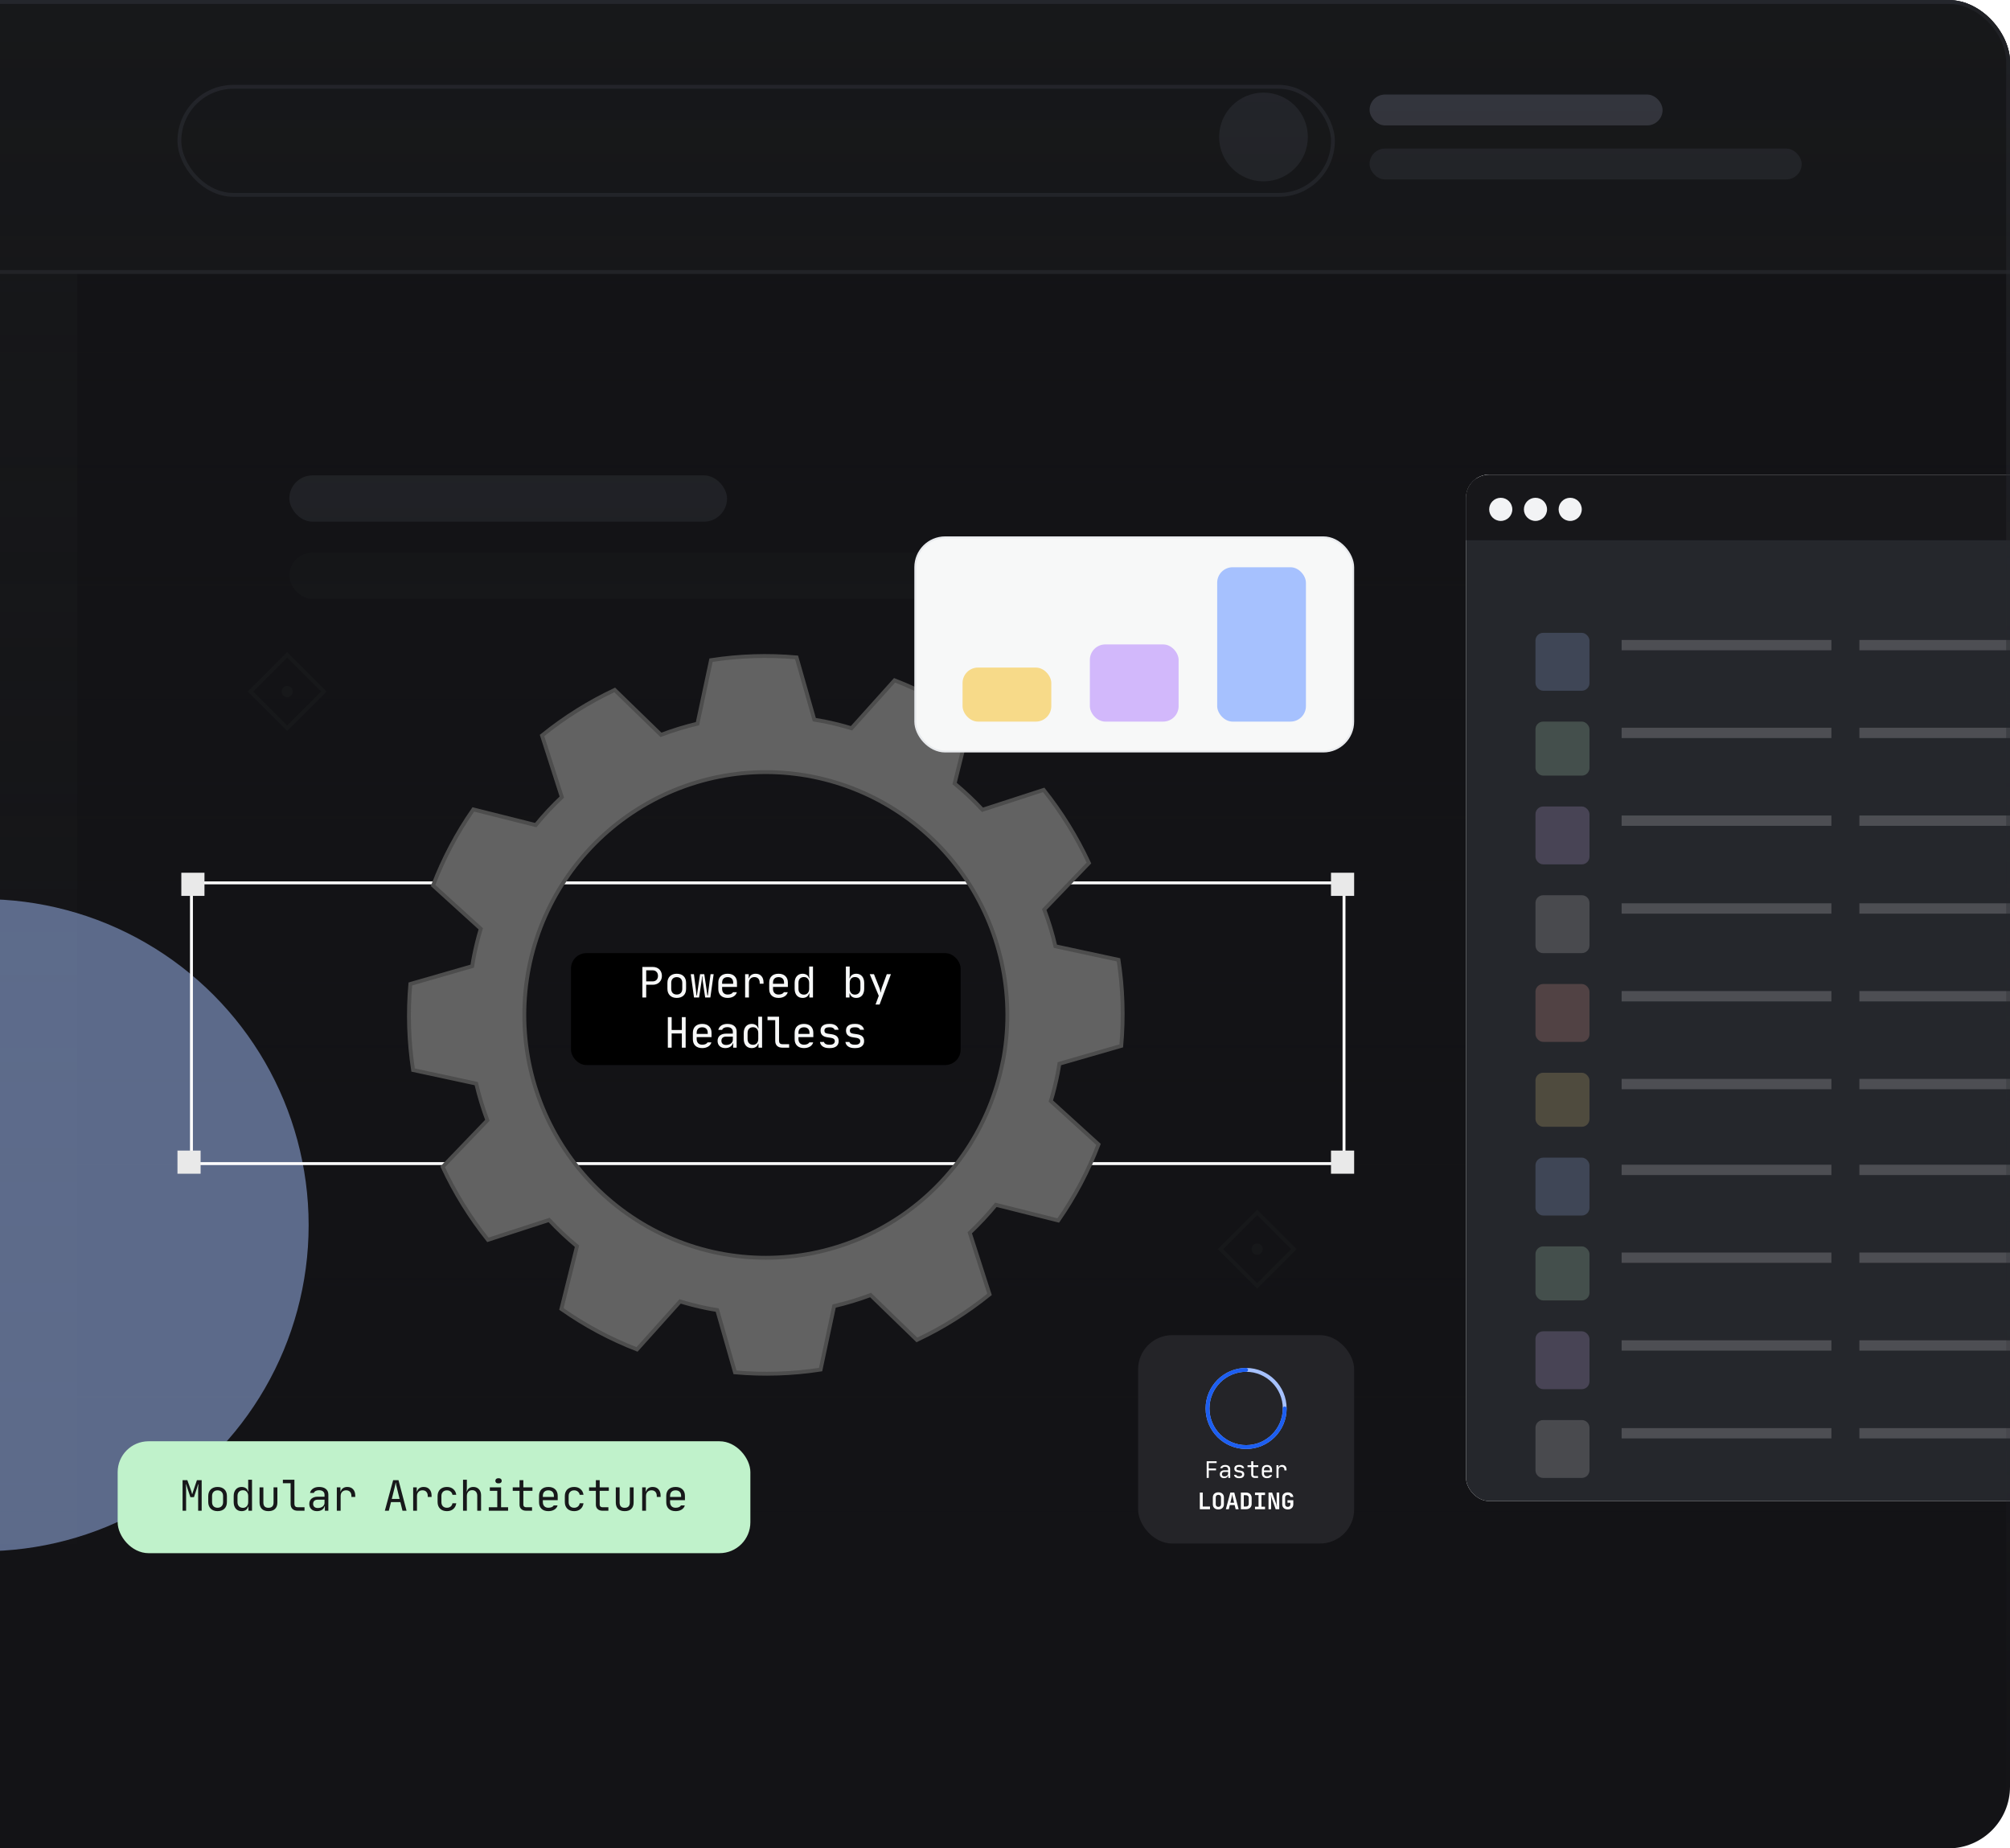 <svg width="521" height="479" viewBox="0 0 521 479" fill="none" xmlns="http://www.w3.org/2000/svg">
<g clip-path="url(#clip0_2103_8908)">
<rect x="-63" width="584" height="479" rx="16" fill="#131316"/>
<g filter="url(#filter0_f_2103_8908)">
<circle cx="460.5" cy="659.5" r="84.5" fill="#A6C1FE"/>
</g>
<rect x="75" y="123.189" width="113.45" height="12" rx="6" fill="#25272C"/>
<rect x="75" y="143.189" width="185" height="12" rx="6" fill="#17181A"/>
<rect width="83" height="400" transform="translate(-63)" fill="#17181A"/>
<rect x="-62.5" y="0.5" width="584" height="70" fill="#17181A" stroke="#25272C"/>
<rect x="46.5" y="22.5" width="299" height="28" rx="14" stroke="#25272C"/>
<circle cx="327.5" cy="35.5" r="11.5" fill="#25272C"/>
<rect x="355" y="24.5" width="75.948" height="8" rx="4" fill="#383A42"/>
<rect x="355" y="38.5" width="112" height="8" rx="4" fill="#25272C"/>
<rect x="-63" y="-100" width="817" height="500" fill="url(#paint0_linear_2103_8908)"/>
<g clip-path="url(#clip1_2103_8908)">
<rect x="380" y="123" width="174" height="266" rx="6" fill="white"/>
<rect x="366.5" y="123.5" width="187" height="271" rx="5.5" fill="#25272C" stroke="#E9EBEE"/>
<rect x="380" y="140" width="22" height="174" transform="rotate(-90 380 140)" fill="#17171A"/>
<circle cx="389" cy="132" r="3" fill="#F2F3F5"/>
<circle cx="398" cy="132" r="3" fill="#F2F3F5"/>
<circle cx="407" cy="132" r="3" fill="#F2F3F5"/>
<g opacity="0.2">
<rect x="398" y="164" width="14" height="15" rx="2" fill="#A6C1FE"/>
<rect x="398" y="300" width="14" height="15" rx="2" fill="#A6C1FE"/>
<rect x="398" y="209" width="14" height="15" rx="2" fill="#D2B8FB"/>
<rect x="398" y="345" width="14" height="15" rx="2" fill="#D2B8FB"/>
<rect x="398" y="255" width="14" height="15" rx="2" fill="#FFAFA3"/>
<rect x="398" y="187" width="14" height="14" rx="2" fill="#C0F2CB"/>
<rect x="398" y="323" width="14" height="14" rx="2" fill="#C0F2CB"/>
<path d="M398 234C398 232.895 398.895 232 400 232H410C411.105 232 412 232.895 412 234V245C412 246.105 411.105 247 410 247H400C398.895 247 398 246.105 398 245V234Z" fill="#D9D9D9"/>
<path d="M398 370C398 368.895 398.895 368 400 368H410C411.105 368 412 368.895 412 370V381C412 382.105 411.105 383 410 383H400C398.895 383 398 382.105 398 381V370Z" fill="#D9D9D9"/>
<rect x="398" y="278" width="14" height="14" rx="2" fill="#F7DA89"/>
<rect x="420.333" y="165.838" width="54.375" height="2.676" fill="#E9EBEE"/>
<rect x="420.333" y="211.338" width="54.375" height="2.676" fill="#E9EBEE"/>
<rect x="420.333" y="256.838" width="54.375" height="2.676" fill="#E9EBEE"/>
<rect x="420.333" y="188.588" width="54.375" height="2.676" fill="#E9EBEE"/>
<rect x="420.333" y="234.088" width="54.375" height="2.676" fill="#E9EBEE"/>
<rect x="420.333" y="279.588" width="54.375" height="2.676" fill="#E9EBEE"/>
<rect x="420.333" y="301.838" width="54.375" height="2.676" fill="#E9EBEE"/>
<rect x="420.333" y="347.338" width="54.375" height="2.676" fill="#E9EBEE"/>
<rect x="420.333" y="324.588" width="54.375" height="2.676" fill="#E9EBEE"/>
<rect x="420.333" y="370.088" width="54.375" height="2.676" fill="#E9EBEE"/>
<rect x="481.958" y="165.838" width="54.375" height="2.676" fill="#E9EBEE"/>
<rect x="481.958" y="211.338" width="54.375" height="2.676" fill="#E9EBEE"/>
<rect x="481.958" y="256.838" width="54.375" height="2.676" fill="#E9EBEE"/>
<rect x="481.958" y="188.588" width="54.375" height="2.676" fill="#E9EBEE"/>
<rect x="481.958" y="234.088" width="54.375" height="2.676" fill="#E9EBEE"/>
<rect x="481.958" y="279.588" width="54.375" height="2.676" fill="#E9EBEE"/>
<rect x="481.958" y="301.838" width="54.375" height="2.676" fill="#E9EBEE"/>
<rect x="481.958" y="347.338" width="54.375" height="2.676" fill="#E9EBEE"/>
<rect x="481.958" y="324.588" width="54.375" height="2.676" fill="#E9EBEE"/>
<rect x="481.958" y="370.088" width="54.375" height="2.676" fill="#E9EBEE"/>
</g>
</g>
<g opacity="0.5" filter="url(#filter1_f_2103_8908)">
<circle cx="-4.5" cy="317.5" r="84.5" fill="#A6C1FE"/>
</g>
<g filter="url(#filter2_f_2103_8908)">
<circle cx="370.5" cy="-140.5" r="84.5" fill="#A6C1FE"/>
</g>
</g>
<rect x="-62.5" y="0.5" width="583" height="478" rx="15.5" stroke="url(#paint1_linear_2103_8908)"/>
<rect x="49.625" y="228.793" width="298.75" height="72.75" stroke="white" stroke-width="0.75"/>
<rect x="46" y="298.168" width="6" height="6" fill="#E9E9E9"/>
<rect x="345" y="298.168" width="6" height="6" fill="#E9E9E9"/>
<rect x="47" y="226.168" width="6" height="6" fill="#E9E9E9"/>
<rect x="345" y="226.168" width="6" height="6" fill="#E9E9E9"/>
<path d="M274.592 275.663L290.636 271.035C291.296 263.601 291.058 256.113 289.924 248.737L273.56 245.218C272.81 241.983 271.845 238.802 270.672 235.696L282.255 223.65C279.111 216.887 275.174 210.525 270.529 204.7L254.663 209.851C252.403 207.428 249.991 205.154 247.442 203.041L251.476 186.781C245.388 182.503 238.806 178.984 231.874 176.301L220.704 188.727C218.385 188.011 216.008 187.425 213.589 186.938C212.743 186.774 211.91 186.645 211.078 186.502L206.475 170.364C199.081 169.703 191.634 169.943 184.298 171.079L180.79 187.532C177.576 188.292 174.415 189.262 171.327 190.436L159.339 178.791C152.612 181.956 146.287 185.921 140.499 190.601L145.628 206.56C143.22 208.829 140.959 211.252 138.862 213.814L122.683 209.758C118.426 215.879 114.923 222.496 112.253 229.466L124.618 240.697C123.907 243.036 123.323 245.418 122.84 247.85C122.669 248.694 122.541 249.531 122.406 250.375L106.362 254.996C105.705 262.431 105.943 269.917 107.073 277.294L123.437 280.813C124.197 284.044 125.162 287.221 126.326 290.328L114.743 302.381C117.885 309.137 121.822 315.489 126.468 321.302L142.334 316.152C144.593 318.574 147.005 320.846 149.556 322.955L145.515 339.214C151.604 343.492 158.185 347.013 165.116 349.701L176.286 337.261C178.613 337.977 180.989 338.571 183.401 339.057C184.233 339.229 185.073 339.357 185.905 339.493L190.516 355.639C197.912 356.296 205.361 356.056 212.7 354.923L216.208 338.47C219.417 337.719 222.575 336.764 225.663 335.609L237.659 347.241C244.384 344.076 250.707 340.111 256.492 335.43L251.369 319.478C253.775 317.204 256.037 314.782 258.142 312.224L274.307 316.28C278.563 310.159 282.066 303.541 284.738 296.572L272.379 285.334C273.091 283.002 273.674 280.613 274.158 278.181C274.329 277.344 274.457 276.507 274.592 275.663ZM259.886 275.312C256.638 291.681 247.057 306.082 233.251 315.35C219.445 324.619 202.543 327.994 186.261 324.736C169.983 321.469 155.661 311.836 146.444 297.954C137.227 284.073 133.871 267.08 137.112 250.712C140.363 234.346 149.945 219.948 163.751 210.683C177.557 201.417 194.457 198.044 210.736 201.302C227.017 204.563 241.344 214.191 250.566 228.07C259.788 241.949 263.15 258.942 259.914 275.312H259.886Z" fill="#626262" stroke="#4D4D4D" stroke-miterlimit="10"/>
<rect x="148" y="247" width="101" height="29" rx="4" fill="black"/>
<path d="M169.184 250.58C169.544 250.58 169.87 250.635 170.163 250.745C170.457 250.855 170.706 251.013 170.911 251.218C171.124 251.423 171.285 251.669 171.395 251.955C171.513 252.234 171.571 252.545 171.571 252.89C171.571 253.235 171.513 253.55 171.395 253.836C171.278 254.115 171.113 254.357 170.9 254.562C170.695 254.767 170.446 254.925 170.152 255.035C169.859 255.145 169.536 255.2 169.184 255.2H167.501V258.5H166.511V250.58H169.184ZM167.501 251.46V254.32H169.184C169.595 254.32 169.925 254.192 170.174 253.935C170.424 253.671 170.548 253.323 170.548 252.89C170.548 252.457 170.424 252.113 170.174 251.856C169.925 251.592 169.595 251.46 169.184 251.46H167.501ZM173.987 256.245C173.987 256.707 174.112 257.07 174.361 257.334C174.618 257.598 174.97 257.73 175.417 257.73C175.857 257.73 176.206 257.598 176.462 257.334C176.719 257.07 176.847 256.707 176.847 256.245V254.705C176.847 254.243 176.719 253.88 176.462 253.616C176.206 253.352 175.857 253.22 175.417 253.22C174.977 253.22 174.629 253.352 174.372 253.616C174.116 253.88 173.987 254.243 173.987 254.705V256.245ZM172.997 254.705C172.997 254.338 173.052 254.012 173.162 253.726C173.28 253.433 173.441 253.183 173.646 252.978C173.859 252.773 174.112 252.615 174.405 252.505C174.706 252.395 175.043 252.34 175.417 252.34C176.165 252.34 176.756 252.549 177.188 252.967C177.621 253.385 177.837 253.961 177.837 254.694V256.245C177.837 256.612 177.782 256.942 177.672 257.235C177.562 257.528 177.401 257.778 177.188 257.983C176.983 258.181 176.73 258.335 176.429 258.445C176.129 258.555 175.791 258.61 175.417 258.61C175.043 258.61 174.706 258.555 174.405 258.445C174.112 258.335 173.859 258.177 173.646 257.972C173.441 257.767 173.28 257.517 173.162 257.224C173.052 256.931 172.997 256.604 172.997 256.245V254.705ZM179.043 252.45H179.868L180.396 256.597C180.411 256.707 180.425 256.839 180.44 256.993C180.455 257.147 180.469 257.297 180.484 257.444C180.506 257.62 180.524 257.796 180.539 257.972H180.649C180.671 257.789 180.693 257.613 180.715 257.444C180.737 257.297 180.759 257.147 180.781 256.993C180.803 256.832 180.821 256.7 180.836 256.597L181.463 252.45H182.552L183.168 256.597C183.183 256.707 183.201 256.843 183.223 257.004C183.245 257.158 183.267 257.308 183.289 257.455C183.311 257.624 183.333 257.796 183.355 257.972H183.476C183.498 257.796 183.52 257.62 183.542 257.444C183.557 257.297 183.571 257.147 183.586 256.993C183.608 256.839 183.626 256.707 183.641 256.597L184.18 252.45H184.983L184.125 258.5H182.783L182.145 254.221C182.13 254.096 182.116 253.968 182.101 253.836C182.094 253.697 182.086 253.568 182.079 253.451C182.072 253.319 182.068 253.187 182.068 253.055H181.958C181.951 253.187 181.943 253.319 181.936 253.451C181.929 253.568 181.918 253.697 181.903 253.836C181.896 253.968 181.881 254.096 181.859 254.221L181.199 258.5H179.89L179.043 252.45ZM188.609 258.61C187.853 258.61 187.259 258.405 186.827 257.994C186.401 257.583 186.189 257.019 186.189 256.3V254.65C186.189 253.931 186.401 253.367 186.827 252.956C187.259 252.545 187.853 252.34 188.609 252.34C189.364 252.34 189.954 252.545 190.38 252.956C190.812 253.367 191.029 253.931 191.029 254.65V255.761H187.179V256.245C187.179 256.707 187.303 257.07 187.553 257.334C187.809 257.598 188.161 257.73 188.609 257.73C188.939 257.73 189.225 257.679 189.467 257.576C189.709 257.473 189.888 257.323 190.006 257.125H190.996C190.871 257.587 190.592 257.95 190.16 258.214C189.734 258.478 189.217 258.61 188.609 258.61ZM190.039 254.936V254.65C190.039 254.195 189.914 253.843 189.665 253.594C189.415 253.345 189.063 253.22 188.609 253.22C188.154 253.22 187.802 253.345 187.553 253.594C187.303 253.843 187.179 254.195 187.179 254.65V254.936H190.039ZM193.136 252.45H194.071V253.495H194.159C194.255 253.136 194.453 252.853 194.753 252.648C195.054 252.443 195.424 252.34 195.864 252.34C196.502 252.34 197.001 252.542 197.36 252.945C197.727 253.341 197.91 253.887 197.91 254.584V254.925H196.92V254.705C196.92 254.228 196.799 253.862 196.557 253.605C196.323 253.341 195.985 253.209 195.545 253.209C195.113 253.209 194.768 253.345 194.511 253.616C194.255 253.88 194.126 254.243 194.126 254.705V258.5H193.136V252.45ZM201.8 258.61C201.045 258.61 200.451 258.405 200.018 257.994C199.593 257.583 199.38 257.019 199.38 256.3V254.65C199.38 253.931 199.593 253.367 200.018 252.956C200.451 252.545 201.045 252.34 201.8 252.34C202.555 252.34 203.146 252.545 203.571 252.956C204.004 253.367 204.22 253.931 204.22 254.65V255.761H200.37V256.245C200.37 256.707 200.495 257.07 200.744 257.334C201.001 257.598 201.353 257.73 201.8 257.73C202.13 257.73 202.416 257.679 202.658 257.576C202.9 257.473 203.08 257.323 203.197 257.125H204.187C204.062 257.587 203.784 257.95 203.351 258.214C202.926 258.478 202.409 258.61 201.8 258.61ZM203.23 254.936V254.65C203.23 254.195 203.105 253.843 202.856 253.594C202.607 253.345 202.255 253.22 201.8 253.22C201.345 253.22 200.993 253.345 200.744 253.594C200.495 253.843 200.37 254.195 200.37 254.65V254.936H203.23ZM205.976 254.705C205.976 254.338 206.023 254.008 206.119 253.715C206.221 253.422 206.361 253.176 206.537 252.978C206.713 252.773 206.925 252.615 207.175 252.505C207.424 252.395 207.703 252.34 208.011 252.34C208.458 252.34 208.828 252.443 209.122 252.648C209.415 252.846 209.609 253.128 209.705 253.495H209.793C209.785 253.37 209.778 253.246 209.771 253.121C209.756 253.011 209.745 252.897 209.738 252.78C209.738 252.655 209.738 252.545 209.738 252.45V250.47H210.728V258.5H209.793V257.455H209.705C209.609 257.822 209.415 258.108 209.122 258.313C208.828 258.511 208.458 258.61 208.011 258.61C207.703 258.61 207.424 258.555 207.175 258.445C206.925 258.335 206.713 258.181 206.537 257.983C206.361 257.778 206.221 257.528 206.119 257.235C206.023 256.942 205.976 256.612 205.976 256.245V254.705ZM208.385 257.752C208.795 257.752 209.122 257.616 209.364 257.345C209.613 257.074 209.738 256.707 209.738 256.245V254.705C209.738 254.243 209.613 253.876 209.364 253.605C209.122 253.334 208.795 253.198 208.385 253.198C207.937 253.198 207.589 253.33 207.34 253.594C207.09 253.858 206.966 254.228 206.966 254.705V256.245C206.966 256.707 207.09 257.074 207.34 257.345C207.596 257.616 207.945 257.752 208.385 257.752ZM219.255 250.47H220.245V252.34C220.245 252.443 220.241 252.564 220.234 252.703C220.234 252.835 220.23 252.96 220.223 253.077C220.208 253.216 220.197 253.356 220.19 253.495H220.278C220.373 253.128 220.568 252.846 220.861 252.648C221.154 252.443 221.525 252.34 221.972 252.34C222.28 252.34 222.559 252.395 222.808 252.505C223.057 252.615 223.27 252.773 223.446 252.978C223.622 253.176 223.758 253.422 223.853 253.715C223.956 254.008 224.007 254.338 224.007 254.705V256.245C224.007 256.612 223.956 256.942 223.853 257.235C223.758 257.528 223.622 257.778 223.446 257.983C223.27 258.181 223.057 258.335 222.808 258.445C222.559 258.555 222.28 258.61 221.972 258.61C221.525 258.61 221.154 258.511 220.861 258.313C220.568 258.108 220.373 257.822 220.278 257.455H220.19V258.5H219.255V250.47ZM220.245 256.245C220.245 256.707 220.366 257.074 220.608 257.345C220.857 257.616 221.187 257.752 221.598 257.752C222.038 257.752 222.383 257.616 222.632 257.345C222.889 257.074 223.017 256.707 223.017 256.245V254.705C223.017 254.228 222.892 253.858 222.643 253.594C222.394 253.33 222.045 253.198 221.598 253.198C221.187 253.198 220.857 253.334 220.608 253.605C220.366 253.876 220.245 254.243 220.245 254.705V256.245ZM226.533 252.45L227.919 255.926C227.985 256.095 228.036 256.252 228.073 256.399C228.117 256.546 228.15 256.674 228.172 256.784C228.201 256.923 228.219 257.048 228.227 257.158H228.304C228.311 257.048 228.329 256.927 228.359 256.795C228.381 256.678 228.41 256.546 228.447 256.399C228.483 256.252 228.531 256.095 228.59 255.926L229.866 252.45H230.933L227.996 260.315H226.94L227.776 258.06L225.433 252.45H226.533ZM174.097 263.58V266.924H176.737V263.58H177.727V271.5H176.737V267.826H174.097V271.5H173.107V263.58H174.097ZM182.013 271.61C181.258 271.61 180.664 271.405 180.231 270.994C179.806 270.583 179.593 270.019 179.593 269.3V267.65C179.593 266.931 179.806 266.367 180.231 265.956C180.664 265.545 181.258 265.34 182.013 265.34C182.768 265.34 183.359 265.545 183.784 265.956C184.217 266.367 184.433 266.931 184.433 267.65V268.761H180.583V269.245C180.583 269.707 180.708 270.07 180.957 270.334C181.214 270.598 181.566 270.73 182.013 270.73C182.343 270.73 182.629 270.679 182.871 270.576C183.113 270.473 183.293 270.323 183.41 270.125H184.4C184.275 270.587 183.997 270.95 183.564 271.214C183.139 271.478 182.622 271.61 182.013 271.61ZM183.443 267.936V267.65C183.443 267.195 183.318 266.843 183.069 266.594C182.82 266.345 182.468 266.22 182.013 266.22C181.558 266.22 181.206 266.345 180.957 266.594C180.708 266.843 180.583 267.195 180.583 267.65V267.936H183.443ZM186.002 269.74C186.002 269.454 186.049 269.197 186.145 268.97C186.247 268.735 186.39 268.537 186.574 268.376C186.764 268.215 186.992 268.09 187.256 268.002C187.52 267.914 187.817 267.87 188.147 267.87H189.951V267.375C189.951 267.001 189.826 266.711 189.577 266.506C189.335 266.293 188.983 266.187 188.521 266.187C188.183 266.187 187.894 266.249 187.652 266.374C187.417 266.499 187.259 266.671 187.179 266.891H186.189C186.291 266.414 186.552 266.037 186.97 265.758C187.395 265.479 187.919 265.34 188.543 265.34C189.291 265.34 189.877 265.516 190.303 265.868C190.728 266.213 190.941 266.697 190.941 267.32V271.5H190.039V270.345H189.951C189.855 270.734 189.632 271.042 189.28 271.269C188.928 271.496 188.499 271.61 187.993 271.61C187.384 271.61 186.9 271.441 186.541 271.104C186.181 270.767 186.002 270.312 186.002 269.74ZM188.213 270.796C188.462 270.796 188.693 270.763 188.906 270.697C189.118 270.631 189.302 270.539 189.456 270.422C189.61 270.297 189.731 270.154 189.819 269.993C189.907 269.832 189.951 269.656 189.951 269.465V268.64H188.169C187.802 268.64 187.512 268.735 187.3 268.926C187.094 269.117 186.992 269.381 186.992 269.718C186.992 270.055 187.098 270.319 187.311 270.51C187.523 270.701 187.824 270.796 188.213 270.796ZM192.784 267.705C192.784 267.338 192.832 267.008 192.927 266.715C193.03 266.422 193.169 266.176 193.345 265.978C193.521 265.773 193.734 265.615 193.983 265.505C194.233 265.395 194.511 265.34 194.819 265.34C195.267 265.34 195.637 265.443 195.93 265.648C196.224 265.846 196.418 266.128 196.513 266.495H196.601C196.594 266.37 196.587 266.246 196.579 266.121C196.565 266.011 196.554 265.897 196.546 265.78C196.546 265.655 196.546 265.545 196.546 265.45V263.47H197.536V271.5H196.601V270.455H196.513C196.418 270.822 196.224 271.108 195.93 271.313C195.637 271.511 195.267 271.61 194.819 271.61C194.511 271.61 194.233 271.555 193.983 271.445C193.734 271.335 193.521 271.181 193.345 270.983C193.169 270.778 193.03 270.528 192.927 270.235C192.832 269.942 192.784 269.612 192.784 269.245V267.705ZM195.193 270.752C195.604 270.752 195.93 270.616 196.172 270.345C196.422 270.074 196.546 269.707 196.546 269.245V267.705C196.546 267.243 196.422 266.876 196.172 266.605C195.93 266.334 195.604 266.198 195.193 266.198C194.746 266.198 194.398 266.33 194.148 266.594C193.899 266.858 193.774 267.228 193.774 267.705V269.245C193.774 269.707 193.899 270.074 194.148 270.345C194.405 270.616 194.753 270.752 195.193 270.752ZM201.932 263.47V269.74C201.932 270.011 202.005 270.224 202.152 270.378C202.299 270.525 202.5 270.598 202.757 270.598H204.55V271.5H202.757C202.192 271.5 201.749 271.346 201.426 271.038C201.103 270.723 200.942 270.29 200.942 269.74V264.372H198.94V263.47H201.932ZM208.396 271.61C207.64 271.61 207.046 271.405 206.614 270.994C206.188 270.583 205.976 270.019 205.976 269.3V267.65C205.976 266.931 206.188 266.367 206.614 265.956C207.046 265.545 207.64 265.34 208.396 265.34C209.151 265.34 209.741 265.545 210.167 265.956C210.599 266.367 210.816 266.931 210.816 267.65V268.761H206.966V269.245C206.966 269.707 207.09 270.07 207.34 270.334C207.596 270.598 207.948 270.73 208.396 270.73C208.726 270.73 209.012 270.679 209.254 270.576C209.496 270.473 209.675 270.323 209.793 270.125H210.783C210.658 270.587 210.379 270.95 209.947 271.214C209.521 271.478 209.004 271.61 208.396 271.61ZM209.826 267.936V267.65C209.826 267.195 209.701 266.843 209.452 266.594C209.202 266.345 208.85 266.22 208.396 266.22C207.941 266.22 207.589 266.345 207.34 266.594C207.09 266.843 206.966 267.195 206.966 267.65V267.936H209.826ZM214.826 271.61C214.188 271.61 213.66 271.467 213.242 271.181C212.832 270.888 212.597 270.499 212.538 270.015H213.583C213.627 270.228 213.763 270.4 213.99 270.532C214.218 270.664 214.496 270.73 214.826 270.73H215.134C215.53 270.73 215.838 270.649 216.058 270.488C216.278 270.319 216.388 270.096 216.388 269.817C216.388 269.34 216.051 269.051 215.376 268.948L214.463 268.816C213.869 268.728 213.426 268.541 213.132 268.255C212.839 267.969 212.692 267.569 212.692 267.056C212.692 266.513 212.883 266.092 213.264 265.791C213.653 265.49 214.192 265.34 214.881 265.34H215.189C215.483 265.34 215.754 265.377 216.003 265.45C216.253 265.523 216.473 265.63 216.663 265.769C216.854 265.901 217.008 266.062 217.125 266.253C217.25 266.436 217.331 266.642 217.367 266.869H216.322C216.278 266.678 216.154 266.524 215.948 266.407C215.743 266.282 215.49 266.22 215.189 266.22H214.881C214.507 266.22 214.214 266.293 214.001 266.44C213.796 266.587 213.693 266.807 213.693 267.1C213.693 267.335 213.763 267.514 213.902 267.639C214.049 267.756 214.284 267.837 214.606 267.881L215.519 268.013C216.172 268.108 216.645 268.299 216.938 268.585C217.239 268.871 217.389 269.278 217.389 269.806C217.389 270.371 217.191 270.814 216.795 271.137C216.407 271.452 215.853 271.61 215.134 271.61H214.826ZM221.422 271.61C220.784 271.61 220.256 271.467 219.838 271.181C219.427 270.888 219.193 270.499 219.134 270.015H220.179C220.223 270.228 220.359 270.4 220.586 270.532C220.813 270.664 221.092 270.73 221.422 270.73H221.73C222.126 270.73 222.434 270.649 222.654 270.488C222.874 270.319 222.984 270.096 222.984 269.817C222.984 269.34 222.647 269.051 221.972 268.948L221.059 268.816C220.465 268.728 220.021 268.541 219.728 268.255C219.435 267.969 219.288 267.569 219.288 267.056C219.288 266.513 219.479 266.092 219.86 265.791C220.249 265.49 220.788 265.34 221.477 265.34H221.785C222.078 265.34 222.35 265.377 222.599 265.45C222.848 265.523 223.068 265.63 223.259 265.769C223.45 265.901 223.604 266.062 223.721 266.253C223.846 266.436 223.926 266.642 223.963 266.869H222.918C222.874 266.678 222.749 266.524 222.544 266.407C222.339 266.282 222.086 266.22 221.785 266.22H221.477C221.103 266.22 220.81 266.293 220.597 266.44C220.392 266.587 220.289 266.807 220.289 267.1C220.289 267.335 220.359 267.514 220.498 267.639C220.645 267.756 220.879 267.837 221.202 267.881L222.115 268.013C222.768 268.108 223.241 268.299 223.534 268.585C223.835 268.871 223.985 269.278 223.985 269.806C223.985 270.371 223.787 270.814 223.391 271.137C223.002 271.452 222.449 271.61 221.73 271.61H221.422Z" fill="#F7F8F8"/>
<rect x="335.371" y="323.712" width="13.45" height="13.45" transform="rotate(135 335.371 323.712)" stroke="#17181A"/>
<circle cx="325.86" cy="323.709" r="0.945" transform="rotate(90 325.86 323.709)" fill="#17181A" stroke="#17181A"/>
<rect x="83.95" y="179.217" width="13.45" height="13.45" transform="rotate(135 83.95 179.217)" stroke="#17181A"/>
<circle cx="74.439" cy="179.214" r="0.945" transform="rotate(90 74.439 179.214)" fill="#17181A" stroke="#17181A"/>
<rect x="295" y="346" width="56" height="54" rx="8.853" fill="#242428"/>
<path d="M323 375C328.523 375 333 370.523 333 365C333 359.477 328.523 355 323 355C317.477 355 313 359.477 313 365C313 370.523 317.477 375 323 375Z" stroke="#A6C1FE" stroke-linecap="round" stroke-linejoin="round"/>
<path d="M333 365C333 370.523 328.523 375 323 375C317.477 375 313 370.523 313 365C313 359.477 317.477 355 323 355" stroke="#1C5EF1" stroke-linecap="round" stroke-linejoin="round"/>
<path d="M312.777 378.674H315.357V379.154H313.305V380.552H315.201V381.032H313.317V383H312.777V378.674ZM316.183 382.04C316.183 381.884 316.209 381.744 316.261 381.62C316.317 381.492 316.395 381.384 316.495 381.296C316.599 381.208 316.723 381.14 316.867 381.092C317.011 381.044 317.173 381.02 317.353 381.02H318.337V380.75C318.337 380.546 318.269 380.388 318.133 380.276C318.001 380.16 317.809 380.102 317.557 380.102C317.373 380.102 317.215 380.136 317.083 380.204C316.955 380.272 316.869 380.366 316.825 380.486H316.285C316.341 380.226 316.483 380.02 316.711 379.868C316.943 379.716 317.229 379.64 317.569 379.64C317.977 379.64 318.297 379.736 318.529 379.928C318.761 380.116 318.877 380.38 318.877 380.72V383H318.385V382.37H318.337C318.285 382.582 318.163 382.75 317.971 382.874C317.779 382.998 317.545 383.06 317.269 383.06C316.937 383.06 316.673 382.968 316.477 382.784C316.281 382.6 316.183 382.352 316.183 382.04ZM317.389 382.616C317.525 382.616 317.651 382.598 317.767 382.562C317.883 382.526 317.983 382.476 318.067 382.412C318.151 382.344 318.217 382.266 318.265 382.178C318.313 382.09 318.337 381.994 318.337 381.89V381.44H317.365C317.165 381.44 317.007 381.492 316.891 381.596C316.779 381.7 316.723 381.844 316.723 382.028C316.723 382.212 316.781 382.356 316.897 382.46C317.013 382.564 317.177 382.616 317.389 382.616ZM321.112 383.06C320.764 383.06 320.476 382.982 320.248 382.826C320.024 382.666 319.896 382.454 319.864 382.19H320.434C320.458 382.306 320.532 382.4 320.656 382.472C320.78 382.544 320.932 382.58 321.112 382.58H321.28C321.496 382.58 321.664 382.536 321.784 382.448C321.904 382.356 321.964 382.234 321.964 382.082C321.964 381.822 321.78 381.664 321.412 381.608L320.914 381.536C320.59 381.488 320.348 381.386 320.188 381.23C320.028 381.074 319.948 380.856 319.948 380.576C319.948 380.28 320.052 380.05 320.26 379.886C320.472 379.722 320.766 379.64 321.142 379.64H321.31C321.47 379.64 321.618 379.66 321.754 379.7C321.89 379.74 322.01 379.798 322.114 379.874C322.218 379.946 322.302 380.034 322.366 380.138C322.434 380.238 322.478 380.35 322.498 380.474H321.928C321.904 380.37 321.836 380.286 321.724 380.222C321.612 380.154 321.474 380.12 321.31 380.12H321.142C320.938 380.12 320.778 380.16 320.662 380.24C320.55 380.32 320.494 380.44 320.494 380.6C320.494 380.728 320.532 380.826 320.608 380.894C320.688 380.958 320.816 381.002 320.992 381.026L321.49 381.098C321.846 381.15 322.104 381.254 322.264 381.41C322.428 381.566 322.51 381.788 322.51 382.076C322.51 382.384 322.402 382.626 322.186 382.802C321.974 382.974 321.672 383.06 321.28 383.06H321.112ZM323.36 379.7H324.32V378.68H324.86V379.7H326.15V380.192H324.86V382.148C324.86 382.26 324.894 382.348 324.962 382.412C325.034 382.476 325.13 382.508 325.25 382.508H326.09V383H325.25C324.966 383 324.74 382.922 324.572 382.766C324.404 382.61 324.32 382.404 324.32 382.148V380.192H323.36V379.7ZM328.398 383.06C327.986 383.06 327.662 382.948 327.426 382.724C327.194 382.5 327.078 382.192 327.078 381.8V380.9C327.078 380.508 327.194 380.2 327.426 379.976C327.662 379.752 327.986 379.64 328.398 379.64C328.81 379.64 329.132 379.752 329.364 379.976C329.6 380.2 329.718 380.508 329.718 380.9V381.506H327.618V381.77C327.618 382.022 327.686 382.22 327.822 382.364C327.962 382.508 328.154 382.58 328.398 382.58C328.578 382.58 328.734 382.552 328.866 382.496C328.998 382.44 329.096 382.358 329.16 382.25H329.7C329.632 382.502 329.48 382.7 329.244 382.844C329.012 382.988 328.73 383.06 328.398 383.06ZM329.178 381.056V380.9C329.178 380.652 329.11 380.46 328.974 380.324C328.838 380.188 328.646 380.12 328.398 380.12C328.15 380.12 327.958 380.188 327.822 380.324C327.686 380.46 327.618 380.652 327.618 380.9V381.056H329.178ZM330.867 379.7H331.377V380.27H331.425C331.477 380.074 331.585 379.92 331.749 379.808C331.913 379.696 332.115 379.64 332.355 379.64C332.703 379.64 332.975 379.75 333.171 379.97C333.371 380.186 333.471 380.484 333.471 380.864V381.05H332.931V380.93C332.931 380.67 332.865 380.47 332.733 380.33C332.605 380.186 332.421 380.114 332.181 380.114C331.945 380.114 331.757 380.188 331.617 380.336C331.477 380.48 331.407 380.678 331.407 380.93V383H330.867V379.7Z" fill="white"/>
<path d="M311.752 386.787V390.411H313.636V391.107H311.002V386.787H311.752ZM315.122 389.841C315.122 390.045 315.184 390.207 315.308 390.327C315.432 390.447 315.598 390.507 315.806 390.507C316.014 390.507 316.18 390.447 316.304 390.327C316.428 390.207 316.49 390.045 316.49 389.841V388.047C316.49 387.843 316.428 387.681 316.304 387.561C316.18 387.441 316.014 387.381 315.806 387.381C315.598 387.381 315.432 387.441 315.308 387.561C315.184 387.681 315.122 387.843 315.122 388.047V389.841ZM314.372 388.047C314.372 387.847 314.406 387.667 314.474 387.507C314.542 387.343 314.638 387.203 314.762 387.087C314.886 386.971 315.036 386.883 315.212 386.823C315.392 386.759 315.59 386.727 315.806 386.727C316.022 386.727 316.218 386.759 316.394 386.823C316.574 386.883 316.726 386.971 316.85 387.087C316.974 387.203 317.07 387.343 317.138 387.507C317.206 387.667 317.24 387.847 317.24 388.047V389.841C317.24 390.037 317.206 390.217 317.138 390.381C317.07 390.545 316.972 390.685 316.844 390.801C316.72 390.917 316.57 391.007 316.394 391.071C316.218 391.135 316.022 391.167 315.806 391.167C315.59 391.167 315.392 391.137 315.212 391.077C315.036 391.013 314.886 390.923 314.762 390.807C314.638 390.691 314.542 390.551 314.474 390.387C314.406 390.223 314.372 390.041 314.372 389.841V388.047ZM317.748 391.107L318.912 386.787H319.926L321.06 391.107H320.286L320.028 390.021H318.774L318.516 391.107H317.748ZM319.884 389.427L319.518 387.885C319.502 387.813 319.486 387.741 319.47 387.669C319.458 387.597 319.448 387.533 319.44 387.477C319.432 387.413 319.424 387.349 319.416 387.285H319.386C319.378 387.349 319.37 387.413 319.362 387.477C319.354 387.533 319.344 387.597 319.332 387.669C319.32 387.741 319.304 387.813 319.284 387.885L318.918 389.427H319.884ZM322.971 390.417C323.187 390.417 323.359 390.355 323.487 390.231C323.615 390.103 323.679 389.937 323.679 389.733V388.155C323.679 387.951 323.615 387.787 323.487 387.663C323.359 387.539 323.187 387.477 322.971 387.477H322.395V390.417H322.971ZM321.639 391.107V386.787H322.971C323.191 386.787 323.391 386.821 323.571 386.889C323.751 386.953 323.905 387.045 324.033 387.165C324.161 387.285 324.259 387.429 324.327 387.597C324.399 387.765 324.435 387.951 324.435 388.155V389.733C324.435 389.937 324.399 390.125 324.327 390.297C324.259 390.465 324.161 390.609 324.033 390.729C323.905 390.849 323.751 390.943 323.571 391.011C323.391 391.075 323.191 391.107 322.971 391.107H321.639ZM325.297 391.107V390.453H326.221V387.441H325.297V386.787H327.901V387.441H326.977V390.453H327.901V391.107H325.297ZM329.734 386.787L330.772 389.661C330.796 389.725 330.816 389.799 330.832 389.883C330.852 389.967 330.87 390.047 330.886 390.123C330.902 390.215 330.916 390.307 330.928 390.399H331C331 390.399 330.996 390.369 330.988 390.309C330.98 390.249 330.97 390.173 330.958 390.081C330.95 389.989 330.94 389.887 330.928 389.775C330.92 389.663 330.916 389.555 330.916 389.451V386.787H331.582V391.107H330.658L329.638 388.227C329.61 388.147 329.586 388.065 329.566 387.981C329.546 387.897 329.53 387.817 329.518 387.741C329.502 387.657 329.488 387.573 329.476 387.489H329.404C329.416 387.585 329.428 387.687 329.44 387.795C329.448 387.887 329.456 387.989 329.464 388.101C329.472 388.209 329.476 388.321 329.476 388.437V391.107H328.81V386.787H329.734ZM333.722 388.779H335.228V389.841C335.228 390.041 335.194 390.223 335.126 390.387C335.058 390.551 334.96 390.691 334.832 390.807C334.708 390.923 334.558 391.013 334.382 391.077C334.206 391.137 334.01 391.167 333.794 391.167C333.578 391.167 333.382 391.135 333.206 391.071C333.03 391.007 332.878 390.917 332.75 390.801C332.626 390.685 332.53 390.547 332.462 390.387C332.394 390.223 332.36 390.041 332.36 389.841V388.053C332.36 387.857 332.394 387.679 332.462 387.519C332.53 387.355 332.626 387.217 332.75 387.105C332.878 386.989 333.03 386.901 333.206 386.841C333.382 386.777 333.578 386.745 333.794 386.745C334.194 386.745 334.52 386.849 334.772 387.057C335.028 387.265 335.184 387.555 335.24 387.927H334.484C334.46 387.771 334.386 387.647 334.262 387.555C334.138 387.463 333.982 387.417 333.794 387.417C333.586 387.417 333.42 387.475 333.296 387.591C333.172 387.703 333.11 387.857 333.11 388.053V389.841C333.11 390.045 333.172 390.207 333.296 390.327C333.42 390.447 333.586 390.507 333.794 390.507C334.006 390.507 334.172 390.447 334.292 390.327C334.416 390.207 334.478 390.045 334.478 389.841V389.427H333.722V388.779Z" fill="white"/>
<rect x="237.25" y="139.25" width="113.5" height="55.5" rx="7.75" fill="#F7F8F8"/>
<rect x="237.25" y="139.25" width="113.5" height="55.5" rx="7.75" stroke="#E9EBEE" stroke-width="0.5"/>
<rect x="249.5" y="173" width="23" height="14" rx="4" fill="#F7DA89"/>
<rect x="282.5" y="167" width="23" height="20" rx="4" fill="#D2B8FB"/>
<rect x="315.5" y="147" width="23" height="40" rx="4" fill="#A6C1FE"/>
<rect x="30.5" y="373.5" width="164" height="29" rx="8" fill="#C0F2CB"/>
<path d="M47.325 391.5V383.58H48.557L49.525 386.264C49.562 386.345 49.595 386.44 49.624 386.55C49.653 386.653 49.679 386.748 49.701 386.836C49.73 386.946 49.76 387.052 49.789 387.155H49.855C49.884 387.052 49.914 386.946 49.943 386.836C49.972 386.748 50.002 386.653 50.031 386.55C50.068 386.44 50.101 386.345 50.13 386.264L51.043 383.58H52.275V391.5H51.362V385.945C51.362 385.828 51.362 385.696 51.362 385.549C51.369 385.402 51.38 385.259 51.395 385.12C51.402 384.959 51.41 384.797 51.417 384.636H51.351C51.307 384.79 51.263 384.94 51.219 385.087C51.182 385.219 51.138 385.362 51.087 385.516C51.043 385.67 50.999 385.813 50.955 385.945L50.273 387.98H49.349L48.667 385.945C48.623 385.806 48.575 385.659 48.524 385.505C48.473 385.351 48.429 385.208 48.392 385.076C48.348 384.922 48.304 384.772 48.26 384.625H48.205C48.212 384.786 48.22 384.948 48.227 385.109C48.227 385.241 48.227 385.384 48.227 385.538C48.234 385.685 48.238 385.82 48.238 385.945V391.5H47.325ZM54.966 389.245C54.966 389.707 55.09 390.07 55.34 390.334C55.596 390.598 55.948 390.73 56.396 390.73C56.836 390.73 57.184 390.598 57.441 390.334C57.697 390.07 57.826 389.707 57.826 389.245V387.705C57.826 387.243 57.697 386.88 57.441 386.616C57.184 386.352 56.836 386.22 56.396 386.22C55.956 386.22 55.607 386.352 55.351 386.616C55.094 386.88 54.966 387.243 54.966 387.705V389.245ZM53.976 387.705C53.976 387.338 54.031 387.012 54.141 386.726C54.258 386.433 54.419 386.183 54.625 385.978C54.837 385.773 55.09 385.615 55.384 385.505C55.684 385.395 56.022 385.34 56.396 385.34C57.144 385.34 57.734 385.549 58.167 385.967C58.599 386.385 58.816 386.961 58.816 387.694V389.245C58.816 389.612 58.761 389.942 58.651 390.235C58.541 390.528 58.379 390.778 58.167 390.983C57.961 391.181 57.708 391.335 57.408 391.445C57.107 391.555 56.77 391.61 56.396 391.61C56.022 391.61 55.684 391.555 55.384 391.445C55.09 391.335 54.837 391.177 54.625 390.972C54.419 390.767 54.258 390.517 54.141 390.224C54.031 389.931 53.976 389.604 53.976 389.245V387.705ZM60.571 387.705C60.571 387.338 60.619 387.008 60.714 386.715C60.817 386.422 60.956 386.176 61.132 385.978C61.308 385.773 61.521 385.615 61.77 385.505C62.02 385.395 62.298 385.34 62.606 385.34C63.054 385.34 63.424 385.443 63.717 385.648C64.011 385.846 64.205 386.128 64.3 386.495H64.388C64.381 386.37 64.374 386.246 64.366 386.121C64.352 386.011 64.341 385.897 64.333 385.78C64.333 385.655 64.333 385.545 64.333 385.45V383.47H65.323V391.5H64.388V390.455H64.3C64.205 390.822 64.011 391.108 63.717 391.313C63.424 391.511 63.054 391.61 62.606 391.61C62.298 391.61 62.02 391.555 61.77 391.445C61.521 391.335 61.308 391.181 61.132 390.983C60.956 390.778 60.817 390.528 60.714 390.235C60.619 389.942 60.571 389.612 60.571 389.245V387.705ZM62.98 390.752C63.391 390.752 63.717 390.616 63.959 390.345C64.209 390.074 64.333 389.707 64.333 389.245V387.705C64.333 387.243 64.209 386.876 63.959 386.605C63.717 386.334 63.391 386.198 62.98 386.198C62.533 386.198 62.185 386.33 61.935 386.594C61.686 386.858 61.561 387.228 61.561 387.705V389.245C61.561 389.707 61.686 390.074 61.935 390.345C62.192 390.616 62.54 390.752 62.98 390.752ZM67.277 385.45H68.267V389.366C68.267 390.283 68.703 390.741 69.576 390.741C70.463 390.741 70.907 390.283 70.907 389.366V385.45H71.897V389.366C71.897 390.085 71.695 390.638 71.292 391.027C70.896 391.416 70.324 391.61 69.576 391.61C68.843 391.61 68.274 391.416 67.871 391.027C67.475 390.631 67.277 390.077 67.277 389.366V385.45ZM76.315 383.47V389.74C76.315 390.011 76.388 390.224 76.535 390.378C76.681 390.525 76.883 390.598 77.14 390.598H78.933V391.5H77.14C76.575 391.5 76.132 391.346 75.809 391.038C75.486 390.723 75.325 390.29 75.325 389.74V384.372H73.323V383.47H76.315ZM80.171 389.74C80.171 389.454 80.219 389.197 80.314 388.97C80.417 388.735 80.56 388.537 80.743 388.376C80.934 388.215 81.162 388.09 81.425 388.002C81.689 387.914 81.987 387.87 82.317 387.87H84.121V387.375C84.121 387.001 83.996 386.711 83.746 386.506C83.504 386.293 83.153 386.187 82.691 386.187C82.353 386.187 82.064 386.249 81.822 386.374C81.587 386.499 81.429 386.671 81.349 386.891H80.359C80.461 386.414 80.722 386.037 81.139 385.758C81.565 385.479 82.089 385.34 82.713 385.34C83.46 385.34 84.047 385.516 84.472 385.868C84.898 386.213 85.111 386.697 85.111 387.32V391.5H84.209V390.345H84.121C84.025 390.734 83.802 391.042 83.45 391.269C83.097 391.496 82.668 391.61 82.162 391.61C81.554 391.61 81.07 391.441 80.71 391.104C80.351 390.767 80.171 390.312 80.171 389.74ZM82.382 390.796C82.632 390.796 82.863 390.763 83.076 390.697C83.288 390.631 83.472 390.539 83.626 390.422C83.779 390.297 83.9 390.154 83.989 389.993C84.076 389.832 84.121 389.656 84.121 389.465V388.64H82.338C81.972 388.64 81.682 388.735 81.469 388.926C81.264 389.117 81.162 389.381 81.162 389.718C81.162 390.055 81.268 390.319 81.481 390.51C81.693 390.701 81.994 390.796 82.382 390.796ZM87.306 385.45H88.241V386.495H88.329C88.425 386.136 88.623 385.853 88.923 385.648C89.224 385.443 89.594 385.34 90.034 385.34C90.672 385.34 91.171 385.542 91.53 385.945C91.897 386.341 92.08 386.887 92.08 387.584V387.925H91.09V387.705C91.09 387.228 90.969 386.862 90.727 386.605C90.493 386.341 90.155 386.209 89.715 386.209C89.283 386.209 88.938 386.345 88.681 386.616C88.425 386.88 88.296 387.243 88.296 387.705V391.5H87.306V385.45ZM101.906 383.58H103.292L105.382 391.5H104.326L103.776 389.267H101.345L100.784 391.5H99.75L101.906 383.58ZM101.554 388.442H103.578L102.808 385.307C102.771 385.153 102.738 385.014 102.709 384.889C102.679 384.757 102.657 384.64 102.643 384.537C102.628 384.427 102.613 384.328 102.599 384.24H102.555C102.54 384.328 102.522 384.427 102.5 384.537C102.485 384.64 102.463 384.757 102.434 384.889C102.404 385.014 102.371 385.153 102.335 385.307L101.554 388.442ZM107.093 385.45H108.028V386.495H108.116C108.212 386.136 108.41 385.853 108.71 385.648C109.011 385.443 109.381 385.34 109.821 385.34C110.459 385.34 110.958 385.542 111.317 385.945C111.684 386.341 111.867 386.887 111.867 387.584V387.925H110.877V387.705C110.877 387.228 110.756 386.862 110.514 386.605C110.28 386.341 109.942 386.209 109.502 386.209C109.07 386.209 108.725 386.345 108.468 386.616C108.212 386.88 108.083 387.243 108.083 387.705V391.5H107.093V385.45ZM115.845 391.61C115.471 391.61 115.134 391.555 114.833 391.445C114.54 391.335 114.287 391.177 114.074 390.972C113.869 390.767 113.707 390.517 113.59 390.224C113.48 389.931 113.425 389.604 113.425 389.245V387.705C113.425 387.346 113.48 387.019 113.59 386.726C113.707 386.433 113.869 386.183 114.074 385.978C114.287 385.773 114.54 385.615 114.833 385.505C115.134 385.395 115.471 385.34 115.845 385.34C116.512 385.34 117.059 385.523 117.484 385.89C117.917 386.249 118.177 386.744 118.265 387.375H117.275C117.224 387.023 117.066 386.744 116.802 386.539C116.545 386.326 116.226 386.22 115.845 386.22C115.405 386.22 115.057 386.352 114.8 386.616C114.543 386.88 114.415 387.243 114.415 387.705V389.245C114.415 389.707 114.54 390.07 114.789 390.334C115.046 390.598 115.398 390.73 115.845 390.73C116.226 390.73 116.545 390.627 116.802 390.422C117.066 390.209 117.224 389.927 117.275 389.575H118.265C118.17 390.213 117.906 390.712 117.473 391.071C117.048 391.43 116.505 391.61 115.845 391.61ZM120.021 383.47H121.011V385.45C121.011 385.553 121.007 385.666 121 385.791C121 385.908 120.996 386.018 120.989 386.121C120.974 386.246 120.963 386.37 120.956 386.495H121.044C121.139 386.128 121.33 385.846 121.616 385.648C121.909 385.443 122.272 385.34 122.705 385.34C123.005 385.34 123.277 385.391 123.519 385.494C123.768 385.597 123.977 385.743 124.146 385.934C124.322 386.117 124.457 386.341 124.553 386.605C124.648 386.862 124.696 387.151 124.696 387.474V391.5H123.706V387.639C123.706 387.177 123.588 386.818 123.354 386.561C123.119 386.304 122.793 386.176 122.375 386.176C121.957 386.176 121.623 386.315 121.374 386.594C121.132 386.865 121.011 387.236 121.011 387.705V391.5H120.021V383.47ZM126.693 391.5V390.598H128.893V386.352H126.968V385.45H129.883V390.598H131.698V391.5H126.693ZM129.113 383.085H129.333C129.546 383.085 129.718 383.147 129.85 383.272C129.982 383.397 130.048 383.558 130.048 383.756C130.048 383.954 129.982 384.112 129.85 384.229C129.718 384.346 129.546 384.405 129.333 384.405H129.113C128.901 384.405 128.728 384.35 128.596 384.24C128.464 384.123 128.398 383.961 128.398 383.756C128.398 383.558 128.464 383.397 128.596 383.272C128.728 383.147 128.901 383.085 129.113 383.085ZM132.904 385.45H134.664V383.58H135.654V385.45H138.019V386.352H135.654V389.938C135.654 390.143 135.716 390.305 135.841 390.422C135.973 390.539 136.149 390.598 136.369 390.598H137.909V391.5H136.369C135.848 391.5 135.434 391.357 135.126 391.071C134.818 390.785 134.664 390.407 134.664 389.938V386.352H132.904V385.45ZM142.14 391.61C141.385 391.61 140.791 391.405 140.358 390.994C139.933 390.583 139.72 390.019 139.72 389.3V387.65C139.72 386.931 139.933 386.367 140.358 385.956C140.791 385.545 141.385 385.34 142.14 385.34C142.895 385.34 143.486 385.545 143.911 385.956C144.344 386.367 144.56 386.931 144.56 387.65V388.761H140.71V389.245C140.71 389.707 140.835 390.07 141.084 390.334C141.341 390.598 141.693 390.73 142.14 390.73C142.47 390.73 142.756 390.679 142.998 390.576C143.24 390.473 143.42 390.323 143.537 390.125H144.527C144.402 390.587 144.124 390.95 143.691 391.214C143.266 391.478 142.749 391.61 142.14 391.61ZM143.57 387.936V387.65C143.57 387.195 143.445 386.843 143.196 386.594C142.947 386.345 142.595 386.22 142.14 386.22C141.685 386.22 141.333 386.345 141.084 386.594C140.835 386.843 140.71 387.195 140.71 387.65V387.936H143.57ZM148.824 391.61C148.45 391.61 148.112 391.555 147.812 391.445C147.518 391.335 147.265 391.177 147.053 390.972C146.847 390.767 146.686 390.517 146.569 390.224C146.459 389.931 146.404 389.604 146.404 389.245V387.705C146.404 387.346 146.459 387.019 146.569 386.726C146.686 386.433 146.847 386.183 147.053 385.978C147.265 385.773 147.518 385.615 147.812 385.505C148.112 385.395 148.45 385.34 148.824 385.34C149.491 385.34 150.037 385.523 150.463 385.89C150.895 386.249 151.156 386.744 151.244 387.375H150.254C150.202 387.023 150.045 386.744 149.781 386.539C149.524 386.326 149.205 386.22 148.824 386.22C148.384 386.22 148.035 386.352 147.779 386.616C147.522 386.88 147.394 387.243 147.394 387.705V389.245C147.394 389.707 147.518 390.07 147.768 390.334C148.024 390.598 148.376 390.73 148.824 390.73C149.205 390.73 149.524 390.627 149.781 390.422C150.045 390.209 150.202 389.927 150.254 389.575H151.244C151.148 390.213 150.884 390.712 150.452 391.071C150.026 391.43 149.484 391.61 148.824 391.61ZM152.691 385.45H154.451V383.58H155.441V385.45H157.806V386.352H155.441V389.938C155.441 390.143 155.504 390.305 155.628 390.422C155.76 390.539 155.936 390.598 156.156 390.598H157.696V391.5H156.156C155.636 391.5 155.221 391.357 154.913 391.071C154.605 390.785 154.451 390.407 154.451 389.938V386.352H152.691V385.45ZM159.617 385.45H160.607V389.366C160.607 390.283 161.043 390.741 161.916 390.741C162.803 390.741 163.247 390.283 163.247 389.366V385.45H164.237V389.366C164.237 390.085 164.035 390.638 163.632 391.027C163.236 391.416 162.664 391.61 161.916 391.61C161.183 391.61 160.614 391.416 160.211 391.027C159.815 390.631 159.617 390.077 159.617 389.366V385.45ZM166.455 385.45H167.39V386.495H167.478C167.573 386.136 167.771 385.853 168.072 385.648C168.372 385.443 168.743 385.34 169.183 385.34C169.821 385.34 170.319 385.542 170.679 385.945C171.045 386.341 171.229 386.887 171.229 387.584V387.925H170.239V387.705C170.239 387.228 170.118 386.862 169.876 386.605C169.641 386.341 169.304 386.209 168.864 386.209C168.431 386.209 168.086 386.345 167.83 386.616C167.573 386.88 167.445 387.243 167.445 387.705V391.5H166.455V385.45ZM175.118 391.61C174.363 391.61 173.769 391.405 173.336 390.994C172.911 390.583 172.698 390.019 172.698 389.3V387.65C172.698 386.931 172.911 386.367 173.336 385.956C173.769 385.545 174.363 385.34 175.118 385.34C175.874 385.34 176.464 385.545 176.889 385.956C177.322 386.367 177.538 386.931 177.538 387.65V388.761H173.688V389.245C173.688 389.707 173.813 390.07 174.062 390.334C174.319 390.598 174.671 390.73 175.118 390.73C175.448 390.73 175.734 390.679 175.976 390.576C176.218 390.473 176.398 390.323 176.515 390.125H177.505C177.381 390.587 177.102 390.95 176.669 391.214C176.244 391.478 175.727 391.61 175.118 391.61ZM176.548 387.936V387.65C176.548 387.195 176.424 386.843 176.174 386.594C175.925 386.345 175.573 386.22 175.118 386.22C174.664 386.22 174.312 386.345 174.062 386.594C173.813 386.843 173.688 387.195 173.688 387.65V387.936H176.548Z" fill="#17181A"/>
<defs>
<filter id="filter0_f_2103_8908" x="126" y="325" width="669" height="669" filterUnits="userSpaceOnUse" color-interpolation-filters="sRGB">
<feFlood flood-opacity="0" result="BackgroundImageFix"/>
<feBlend mode="normal" in="SourceGraphic" in2="BackgroundImageFix" result="shape"/>
<feGaussianBlur stdDeviation="125" result="effect1_foregroundBlur_2103_8908"/>
</filter>
<filter id="filter1_f_2103_8908" x="-339" y="-17" width="669" height="669" filterUnits="userSpaceOnUse" color-interpolation-filters="sRGB">
<feFlood flood-opacity="0" result="BackgroundImageFix"/>
<feBlend mode="normal" in="SourceGraphic" in2="BackgroundImageFix" result="shape"/>
<feGaussianBlur stdDeviation="125" result="effect1_foregroundBlur_2103_8908"/>
</filter>
<filter id="filter2_f_2103_8908" x="36" y="-475" width="669" height="669" filterUnits="userSpaceOnUse" color-interpolation-filters="sRGB">
<feFlood flood-opacity="0" result="BackgroundImageFix"/>
<feBlend mode="normal" in="SourceGraphic" in2="BackgroundImageFix" result="shape"/>
<feGaussianBlur stdDeviation="125" result="effect1_foregroundBlur_2103_8908"/>
</filter>
<linearGradient id="paint0_linear_2103_8908" x1="345.5" y1="-44.096" x2="345.5" y2="527.072" gradientUnits="userSpaceOnUse">
<stop stop-color="#131316" stop-opacity="0"/>
<stop offset="1" stop-color="#131316"/>
</linearGradient>
<linearGradient id="paint1_linear_2103_8908" x1="229" y1="-297.579" x2="229" y2="499.357" gradientUnits="userSpaceOnUse">
<stop stop-color="#25272C"/>
<stop offset="1" stop-color="#25272C" stop-opacity="0"/>
</linearGradient>
<clipPath id="clip0_2103_8908">
<rect x="-63" width="584" height="479" rx="16" fill="white"/>
</clipPath>
<clipPath id="clip1_2103_8908">
<rect x="380" y="123" width="174" height="266" rx="6" fill="white"/>
</clipPath>
</defs>
</svg>

